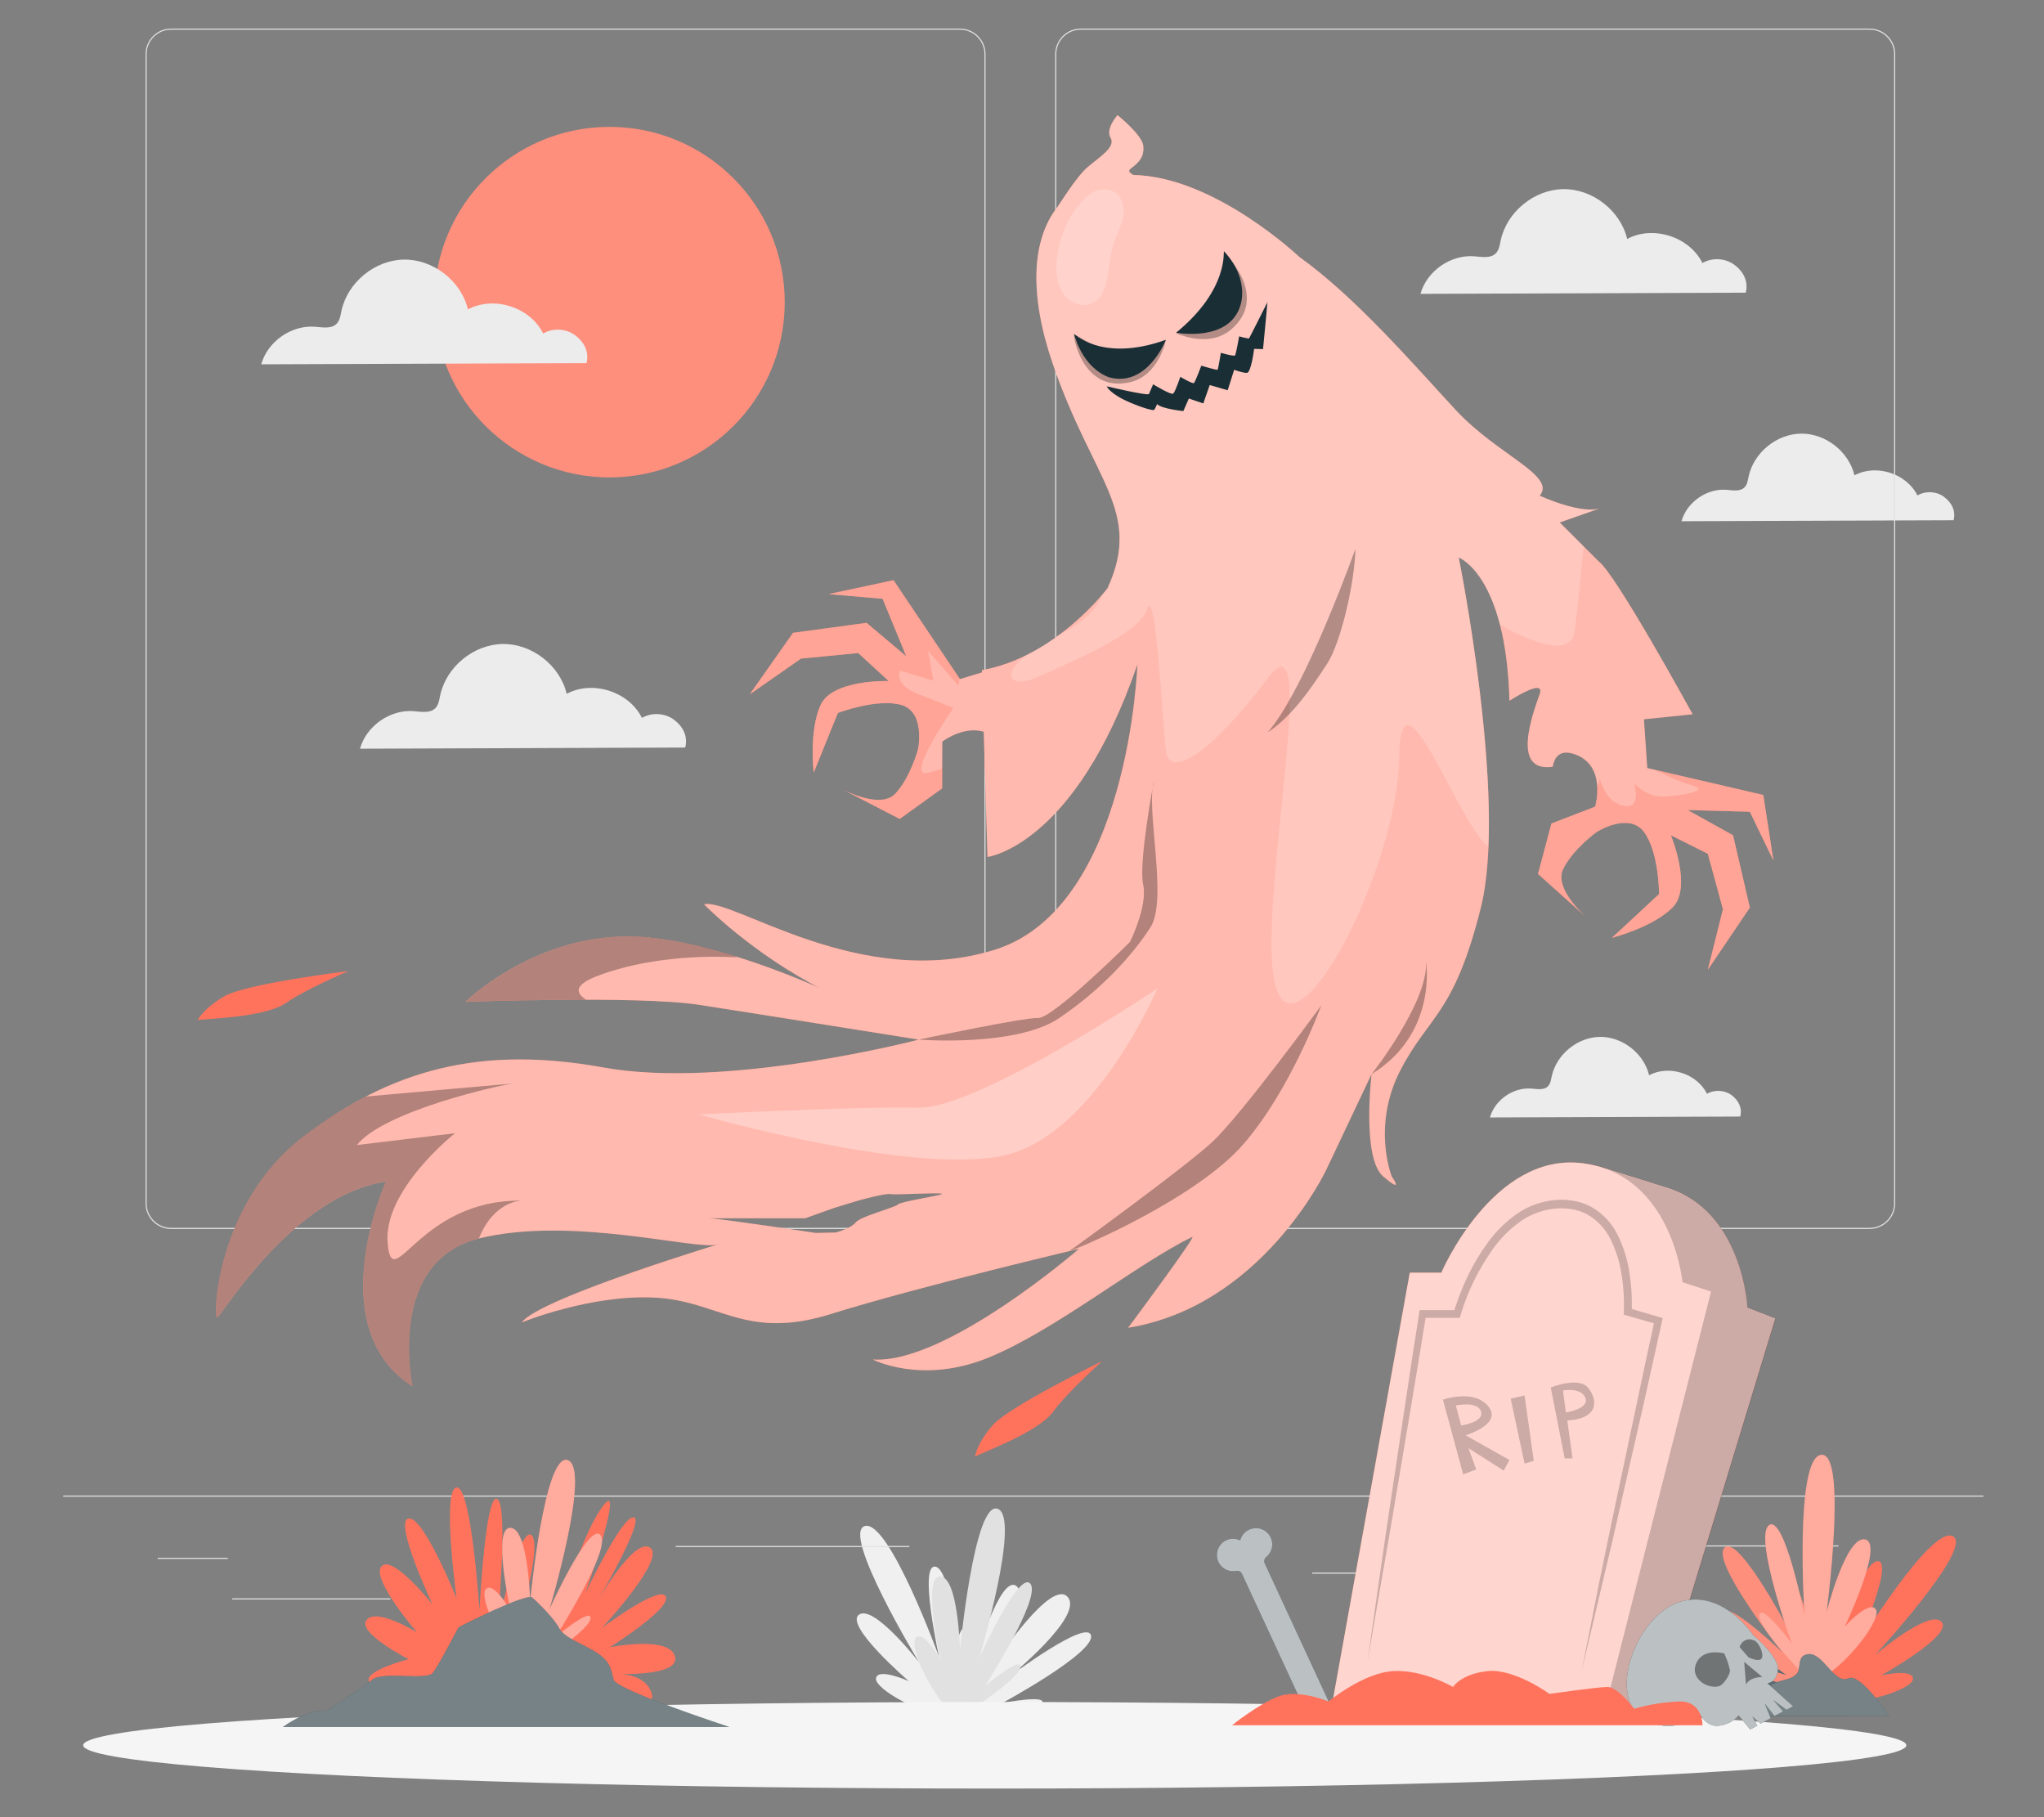 <?xml version="1.0" encoding="UTF-8"?>
<svg id="Layer_2" data-name="Layer 2" xmlns="http://www.w3.org/2000/svg" viewBox="0 0 540 480">
  <rect x="0" y="0" width="540" height="480" fill="#808080" stroke="none"/>
  <defs>
    <style>
      .cls-1, .cls-2, .cls-3, .cls-4, .cls-5, .cls-6, .cls-7, .cls-8, .cls-9, .cls-10, .cls-11, .cls-12, .cls-13, .cls-14, .cls-15, .cls-16, .cls-17, .cls-18 {
        stroke-width: 0px;
      }

      .cls-1, .cls-3, .cls-19, .cls-17 {
        opacity: .2;
      }

      .cls-1, .cls-3, .cls-12, .cls-15, .cls-16 {
        isolation: isolate;
      }

      .cls-1, .cls-8, .cls-12, .cls-14, .cls-16, .cls-17, .cls-18 {
        fill: #fff;
      }

      .cls-2 {
        fill: #ff735d;
      }

      .cls-4 {
        fill: #e1e1e1;
      }

      .cls-5 {
        fill: #ececec;
      }

      .cls-7, .cls-20, .cls-18 {
        opacity: .3;
      }

      .cls-8 {
        opacity: .5;
      }

      .cls-9 {
        fill: #f5f5f5;
      }

      .cls-10 {
        fill: #f0f0f0;
      }

      .cls-11 {
        fill: none;
      }

      .cls-12 {
        opacity: .7;
      }

      .cls-13 {
        fill: #1a2e35;
      }

      .cls-15, .cls-16 {
        opacity: .4;
      }
    </style>
  </defs>
  <g id="Layer_2-2" data-name="Layer 2">
    <g>
      <rect class="cls-11" width="540" height="480"/>
      <g>
        <g>
          <path class="cls-10" d="m253.08,453.78s6.8-17.49,5.19-20.58c-1.61-3.09-4.54,9.37-4.54,9.37,0,0-1.96-27.68-6.54-28.73-4.59-1.05.9,23.83.9,23.83,0,0-13.25-36.41-19.62-34.57-6.37,1.84,14.32,35.97,14.32,35.97,0,0-11.95-15.4-15.87-12.55s13.19,17.56,13.19,17.56c0,0-8.13-3.66-8.68-.81-.55,2.85,12.82,10.38,21.66,10.5Z"/>
          <path class="cls-10" d="m254.29,453.9s18.74-1.02,20.89-3.77c2.15-2.75-10.41-.27-10.41-.27,0,0,24.41-13.21,23.47-17.82-.94-4.61-21.33,10.65-21.33,10.65,0,0,19.49-15.78,15.18-20.83-4.31-5.04-18.65,16.58-18.65,16.58,0,0,9.1-17.24,4.88-19.63-4.21-2.4-10.56,19.26-10.56,19.26,0,0-.02-8.92-2.85-8.24-2.83.68-4.16,15.96-.63,24.07Z"/>
          <path class="cls-4" d="m253.11,453.9s15.89-9.98,16.44-13.42c.55-3.44-9.24,4.81-9.24,4.81,0,0,14.95-23.38,11.89-26.96s-13.5,19.66-13.5,19.66c0,0,11.1-37.12,4.89-39.44s-9.98,37.41-9.98,37.41c0,0-.4-19.48-5.25-19.54-4.85-.05.1,21.96.1,21.96,0,0-4.34-7.79-6.48-5.83-2.14,1.96,4.09,15.98,11.11,21.35Z"/>
        </g>
        <path class="cls-5" d="m178.08,190.13c-2.4-1.81-5.9-2.02-8.49-.5-3.44-6.96-13.03-10.03-19.88-6.36-1.78-7.5-9.17-13.26-16.87-13.16-7.7.09-14.95,6.03-16.55,13.57-.25,1.2-.42,2.51-1.28,3.38-1.39,1.42-3.72.94-5.7.79-6.24-.49-12.52,3.89-14.21,9.92l85.93-.31c.75-2.91-.54-5.51-2.94-7.32Z"/>
        <path class="cls-5" d="m457.5,289.3c-1.85-1.39-4.54-1.55-6.53-.38-2.65-5.35-10.03-7.72-15.3-4.9-1.37-5.77-7.06-10.2-12.99-10.13-5.93.07-11.5,4.64-12.74,10.44-.2.92-.33,1.93-.99,2.6-1.07,1.09-2.86.73-4.39.61-4.8-.37-9.63,3-10.94,7.63l66.13-.24c.58-2.24-.42-4.24-2.26-5.64Z"/>
        <path class="cls-5" d="m458.25,69.98c-2.4-1.81-5.9-2.02-8.49-.5-3.44-6.96-13.03-10.03-19.88-6.36-1.78-7.5-9.17-13.26-16.87-13.16-7.7.09-14.95,6.03-16.55,13.57-.25,1.2-.42,2.51-1.28,3.38-1.39,1.42-3.72.94-5.7.79-6.24-.49-12.52,3.89-14.21,9.92l85.93-.31c.75-2.91-.54-5.51-2.94-7.32Z"/>
        <path class="cls-5" d="m513.66,131.29c-2.01-1.52-4.93-1.69-7.1-.42-2.88-5.82-10.9-8.39-16.63-5.32-1.49-6.27-7.67-11.09-14.12-11.01-6.45.08-12.51,5.04-13.85,11.35-.21,1-.35,2.1-1.07,2.83-1.16,1.19-3.11.79-4.77.66-5.22-.41-10.47,3.26-11.89,8.3l71.88-.26c.63-2.43-.45-4.61-2.46-6.13Z"/>
        <g>
          <g>
            <g>
              <path class="cls-4" d="m493.93,324.63h-208.4c-3.73,0-6.76-3.03-6.76-6.76V14.31c0-3.73,3.03-6.76,6.76-6.76h208.4c3.73,0,6.76,3.03,6.76,6.76v303.55c0,3.73-3.03,6.76-6.76,6.76ZM285.53,7.84c-3.57,0-6.47,2.9-6.47,6.47v303.55c0,3.57,2.9,6.47,6.47,6.47h208.4c3.57,0,6.47-2.9,6.47-6.47V14.31c0-3.57-2.9-6.47-6.47-6.47h-208.4Z"/>
              <path class="cls-4" d="m253.61,324.63H45.21c-3.73,0-6.76-3.03-6.76-6.76V14.31c0-3.73,3.03-6.76,6.76-6.76h208.4c3.73,0,6.76,3.03,6.76,6.76v303.55c0,3.73-3.03,6.76-6.76,6.76ZM45.21,7.84c-3.57,0-6.47,2.9-6.47,6.47v303.55c0,3.57,2.9,6.47,6.47,6.47h208.4c3.57,0,6.47-2.9,6.47-6.47V14.31c0-3.57-2.9-6.47-6.47-6.47H45.21Z"/>
            </g>
            <rect class="cls-4" x="16.68" y="395.04" width="507.32" height=".29"/>
          </g>
          <rect class="cls-4" x="41.67" y="411.49" width="18.52" height=".29"/>
          <rect class="cls-4" x="178.51" y="408.36" width="61.72" height=".29"/>
          <rect class="cls-4" x="61.34" y="422.2" width="41.8" height=".29"/>
          <rect class="cls-4" x="418.33" y="408.21" width="49.8" height=".29"/>
          <rect class="cls-4" x="478.4" y="408.21" width="7.3" height=".29"/>
          <rect class="cls-4" x="346.68" y="415.39" width="62.14" height=".29"/>
        </g>
        <ellipse class="cls-9" cx="262.8" cy="461.01" rx="240.83" ry="11.43"/>
        <g>
          <path class="cls-2" d="m143.42,439.55s8.53-31.28,15.46-41.18c6.94-9.91-4.18,22.38-4.18,22.38,0,0,9.7-20.58,12.75-19.94,3.05.65-10.03,22.88-10.03,22.88,0,0,9.97-17.79,14.32-14.89,4.36,2.91-12.71,21.2-12.71,21.2,0,0,15.33-11.49,16.85-8.28,1.52,3.2-14.81,13.41-14.81,13.41,0,0,15.59-3.16,17.22,2.34,1.63,5.49-15.5,4.68-15.5,4.68,0,0,7.92-.36,9.43,5.37,1.51,5.73-20.83,3.63-28.81-7.97Z"/>
          <path class="cls-2" d="m107.89,438.26s-11.26,2.93-10.47,5.74c.79,2.81,10.47,2.42,10.47,2.42.56,2.25,1.51,4.37,2.82,6.28h23.12c2.75-5.53,10.13-21,8.23-24.16-2.34-3.9-7.29,8.71-7.29,8.71,0,0,8.92-28.53,5.71-31.67-3.22-3.14-9.13,24.57-9.13,24.57,0,0,3.12-32.47,0-34.2-3.12-1.73-4.68,29.38-4.68,29.38,0,0-2.13-32.92-6.06-32.43-3.94.49,0,29.26,0,29.26,0,0-8.81-21.92-12.71-21.05-3.9.87,6.34,22.66,6.34,22.66,0,0-10.41-13.14-13.43-10.06-3.02,3.08,9.35,17.48,9.35,17.48,0,0-10.58-6.59-13.3-3.3-2.73,3.29,11.04,10.37,11.04,10.37Z"/>
          <path class="cls-2" d="m139.55,441.05s15.89-9.98,16.44-13.42c.55-3.44-9.24,4.81-9.24,4.81,0,0,14.95-23.38,11.89-26.96s-13.5,19.66-13.5,19.66c0,0,11.1-37.12,4.89-39.44-6.21-2.32-9.98,37.41-9.98,37.41,0,0-.4-19.48-5.25-19.54-4.85-.05.1,21.96.1,21.96,0,0-4.34-7.79-6.48-5.83-2.14,1.96,4.09,15.98,11.11,21.35Z"/>
          <path class="cls-16" d="m139.55,441.05s15.89-9.98,16.44-13.42c.55-3.44-9.24,4.81-9.24,4.81,0,0,14.95-23.38,11.89-26.96s-13.5,19.66-13.5,19.66c0,0,11.1-37.12,4.89-39.44-6.21-2.32-9.98,37.41-9.98,37.41,0,0-.4-19.48-5.25-19.54-4.85-.05.1,21.96.1,21.96,0,0-4.34-7.79-6.48-5.83-2.14,1.96,4.09,15.98,11.11,21.35Z"/>
          <path class="cls-13" d="m74.71,456.18h117.99s-29.85-9.74-30.59-12.49c-.75-2.76-.73-4.67-4.37-7.08-3.64-2.4-8.62-3.88-10.01-6.51-1.39-2.63-5.66-6.87-7.15-8.12-1.49-1.25-19.19,7.67-19.39,7.85-.21.19-5.12,9.86-6.81,12.02-1.69,2.16-13.26-.47-16.03,1.81-2.77,2.28-12.05,8.2-12.05,8.2,0,0-4.57-.62-11.58,4.32Z"/>
          <path class="cls-16" d="m74.71,456.18h117.99s-29.85-9.74-30.59-12.49c-.75-2.76-.73-4.67-4.37-7.08-3.64-2.4-8.62-3.88-10.01-6.51-1.39-2.63-5.66-6.87-7.15-8.12-1.49-1.25-19.19,7.67-19.39,7.85-.21.19-5.12,9.86-6.81,12.02-1.69,2.16-13.26-.47-16.03,1.81-2.77,2.28-12.05,8.2-12.05,8.2,0,0-4.57-.62-11.58,4.32Z"/>
        </g>
        <g>
          <path class="cls-13" d="m449.97,442.3c2.56-1.27,5.25-.82,7.36-3.14,1.27-1.4.28-4.87,2.32-5.97,5.83-3.07,9.69,9.93,14.83,7.56,3.99-1.83,13.38,12.53,13.38,12.53h-47.12c2.46-5.2,4.24-8.49,9.24-10.98Z"/>
          <g class="cls-20">
            <path class="cls-14" d="m449.97,442.3c2.56-1.27,5.25-.82,7.36-3.14,1.27-1.4.28-4.87,2.32-5.97,5.83-3.07,9.69,9.93,14.83,7.56,3.99-1.83,13.38,12.53,13.38,12.53h-47.12c2.46-5.2,4.24-8.49,9.24-10.98Z"/>
          </g>
          <path class="cls-2" d="m505.4,443.46c.01-2.8-8.41-.91-8.41-.91,0,0,19.14-10.65,15.94-14.15-3.2-3.5-17.6,8.81-17.6,8.81,0,0,26.28-28.44,20.58-31.42-5.7-2.98-25.34,29.09-25.34,29.09,0,0,10.05-22.63,5.45-22.5-4.59.13-11.77,26.06-11.77,26.06,0,0-.37-12.36-2.51-9.79-2.14,2.57.96,20.58.96,20.58,8.42,1.65,22.68-2.97,22.69-5.78Z"/>
          <path class="cls-2" d="m481.76,427.56c-2.17-.8-3.09,6.25-3.09,6.25,0,0-2.84-17.8-6.43-16.34-3.59,1.47,1.92,16.07,1.92,16.07,0,0-14.56-28.35-18.51-24.77-3.95,3.58,15.34,27.81,15.34,27.81,0,0-14.69-14.16-15.86-10.56s16.84,16.46,16.84,16.46c0,0-9.72-3.22-8.28-.82s16.19,5.07,16.19,5.07c3.61-6.07,4.05-18.37,1.88-19.17Z"/>
          <path class="cls-1" d="m481.76,427.56c-2.17-.8-3.09,6.25-3.09,6.25,0,0-2.84-17.8-6.43-16.34-3.59,1.47,1.92,16.07,1.92,16.07,0,0-14.56-28.35-18.51-24.77-3.95,3.58,15.34,27.81,15.34,27.81,0,0-14.69-14.16-15.86-10.56s16.84,16.46,16.84,16.46c0,0-9.72-3.22-8.28-.82s16.19,5.07,16.19,5.07c3.61-6.07,4.05-18.37,1.88-19.17Z"/>
          <path class="cls-2" d="m495.56,425.09c-1.76-2.55-8.19,4.54-8.19,4.54,0,0,10.47-21.85,5.4-22.99-5.07-1.13-10.21,19.2-10.21,19.2,0,0,5.63-42.42-1.44-41.55-7.07.87-4.39,42.45-4.39,42.45,0,0-5.33-26.9-9.4-23.85-4.08,3.05,5.97,31.1,5.97,31.1,0,0-8.26-11-8.52-7.25-.26,3.74,13.99,18.01,13.99,18.01,8.64-3.94,18.55-17.12,16.79-19.67Z"/>
          <path class="cls-16" d="m495.56,425.09c-1.76-2.55-8.19,4.54-8.19,4.54,0,0,10.47-21.85,5.4-22.99-5.07-1.13-10.21,19.2-10.21,19.2,0,0,5.63-42.42-1.44-41.55-7.07.87-4.39,42.45-4.39,42.45,0,0-5.33-26.9-9.4-23.85-4.08,3.05,5.97,31.1,5.97,31.1,0,0-8.26-11-8.52-7.25-.26,3.74,13.99,18.01,13.99,18.01,8.64-3.94,18.55-17.12,16.79-19.67Z"/>
          <path class="cls-13" d="m468.87,444.61c1.99-1.08,4.17-.72,5.85-2.57,1.02-1.12.23-3.88,1.85-4.75,4.59-2.46,7.65,7.91,11.81,6.02,3.19-1.45,10.66,9.98,10.66,9.98h-37.57c1.99-4.14,3.41-6.77,7.4-8.68Z"/>
          <path class="cls-16" d="m468.87,444.61c1.99-1.08,4.17-.72,5.85-2.57,1.02-1.12.23-3.88,1.85-4.75,4.59-2.46,7.65,7.91,11.81,6.02,3.19-1.45,10.66,9.98,10.66,9.98h-37.57c1.99-4.14,3.41-6.77,7.4-8.68Z"/>
          <g id="freepik--Grave--inject-2">
            <path class="cls-2" d="m364.47,450.09l-.64,2.77,72.85,1.49,32.31-106.03-7.33-2.84s-1.2-25.75-21.58-31.81h0l-16.43-5.15c-.49-.17-.99-.33-1.5-.48h-.13c-1.29-.35-2.61-.61-3.94-.78-23.68-3-37.3,28.91-37.3,28.91h-8.33l-20.58,114.32,12.61-.41Z"/>
            <path class="cls-12" d="m364.47,450.09l-.64,2.77,72.85,1.49,32.31-106.03-7.33-2.84s-1.2-25.75-21.58-31.81h0l-16.43-5.15c-.49-.17-.99-.33-1.5-.48h-.13c-1.29-.35-2.61-.61-3.94-.78-23.68-3-37.3,28.91-37.3,28.91h-8.33l-20.58,114.32,12.61-.41Z"/>
            <path class="cls-3" d="m364.58,450.17l60.17-1.59,27.29-107.43-7.54-2.46s-2.19-23.31-20.19-29.92l15.85,4.99h0c20.39,6.08,21.57,31.81,21.57,31.81l7.36,2.83-32.32,106.03-72.85-1.49.67-2.77Z"/>
            <g class="cls-19">
              <polygon class="cls-6" points="399.11 369.46 402.77 386.6 405.2 385.87 402.77 368.6 399.11 369.46"/>
              <path class="cls-6" d="m393.21,371.48c-3.86-4.69-12-1.76-12-1.76l5.34,19.72,3.45-1.29-2.06-5.63,9.33,5.93,1.5-2.8-11.58-6.53s9.83-2.88,6.02-7.63Zm-7.18,5.04l-1.43-5.27s5.57-1.21,6.62,1.43c1.17,2.97-5.2,3.85-5.2,3.85Z"/>
              <path class="cls-6" d="m419.49,366.5c-2.48-2.93-9.8,0-9.8,0l3.68,18.73h2.08l-1.39-10.02c8.73-.5,7.92-5.79,5.43-8.71Zm-5.8,6.62l-.77-5.83s4.78-.93,5.93,1.96c1.14,2.88-5.16,3.87-5.16,3.87Z"/>
            </g>
            <path class="cls-3" d="m361.22,439.25l3.96-22.95c1.35-7.61,2.66-15.28,3.94-23l3.86-23.01c1.24-7.39,2.46-14.79,3.65-22.19h9l.23-.73c1.9-6.31,4.82-12.26,8.66-17.62,1.9-2.63,4.2-4.95,6.82-6.87,2.56-1.9,5.55-3.11,8.71-3.54.78-.11,1.57-.17,2.37-.18.78,0,1.56.07,2.34.17,1.55.19,3.05.65,4.42,1.38,2.76,1.52,4.98,3.87,6.34,6.71,1.43,2.91,2.4,6.03,2.88,9.24.53,3.23.73,6.51.6,9.79v.81l.75.22,7.2,2.07c-1.62,7.41-3.23,14.84-4.77,22.28l-4.9,23.15c-1.64,7.72-3.25,15.44-4.82,23.15l-4.63,23.38,5.45-23.06c1.85-7.67,3.64-15.37,5.35-23.09l5.29-23.15c1.71-7.72,3.43-15.43,5.15-23.15l.21-.89-.87-.26-7.32-2.15c.09-3.16-.1-6.32-.59-9.44-.49-3.43-1.51-6.76-3.02-9.88-1.53-3.27-4.06-5.97-7.22-7.72-1.6-.85-3.35-1.4-5.14-1.62-1.76-.27-3.54-.27-5.3,0-3.51.48-6.85,1.85-9.69,3.97-2.79,2.06-5.23,4.56-7.24,7.38-2.01,2.76-3.75,5.71-5.21,8.8-1.36,2.85-2.51,5.8-3.45,8.81h-9.18l-.13.81c-1.22,7.66-2.4,15.34-3.54,23.06l-3.46,23.08c-1.16,7.67-2.29,15.36-3.4,23.08l-3.29,23.15Z"/>
            <path class="cls-13" d="m443.66,423.17c11.38-3.64,19.49,8.71,19.49,8.71,0,0,6.93,5.8,6.56,9.22-.37,3.42-2.78,3.51-2.78,3.51l6.78,6.1-1.74.93-3.46-2.57,2.57,3-2.28,1.2-2.57-3.27,1.57,3.86-2.65,1.41-2.2-1.86,1.29,2.41-1.86,1-3.04-3.68c-1.38,1.55-3.3,2.51-5.36,2.71-3.54.35-5.36-3.86-5.36-3.86,0,0-5.36,7.54-14.68,1.75-9.33-5.8-1.66-26.92,9.72-30.56Z"/>
            <path class="cls-12" d="m443.66,423.17c11.38-3.64,19.49,8.71,19.49,8.71,0,0,6.93,5.8,6.56,9.22-.37,3.42-2.78,3.51-2.78,3.51l6.78,6.1-1.74.93-3.46-2.57,2.57,3-2.28,1.2-2.57-3.27,1.57,3.86-2.65,1.41-2.2-1.86,1.29,2.41-1.86,1-3.04-3.68c-1.38,1.55-3.3,2.51-5.36,2.71-3.54.35-5.36-3.86-5.36-3.86,0,0-5.36,7.54-14.68,1.75-9.33-5.8-1.66-26.92,9.72-30.56Z"/>
            <path class="cls-15" d="m461.29,445.05l-.5-6.08,4.8,4c-3.86.13-4.3,2.08-4.3,2.08Z"/>
            <path class="cls-15" d="m457.05,441.23c0,1.2-1.8,3.99-3.09,4.23-3.31.66-7.76-2.46-5.69-6.43,1.96-3.77,7.25-2.29,7.25-2.29.68,1.43,1.19,2.94,1.52,4.49Z"/>
            <path class="cls-15" d="m461.94,437.76s2.75,1.41,3.47.31c.72-1.11-.77-4.46-2.14-4.82-.15-.07-.31-.12-.47-.16-1.44-.33-2.88.57-3.21,2.01l2.34,2.66Z"/>
            <path class="cls-13" d="m322.92,407.54c-1.12,1-1.64,2.52-1.36,4,.44,2.33,2.69,3.86,5.02,3.42.62-.13,1.26.18,1.53.76l17.35,37.44h7.28l-18.62-40.22c-.26-.58-.09-1.27.41-1.66.02-.02.04-.03.06-.05,1.81-1.54,2.04-4.26.49-6.07-.94-1.13-2.4-1.68-3.86-1.47-1.73.23-3.15,1.5-3.58,3.19-1.57-.77-3.45-.51-4.75.66h.01Z"/>
            <path class="cls-12" d="m322.92,407.54c-1.12,1-1.64,2.52-1.36,4,.44,2.33,2.69,3.86,5.02,3.42.62-.13,1.26.18,1.53.76l17.35,37.44h7.28l-18.62-40.22c-.26-.58-.09-1.27.41-1.66.02-.02.04-.03.06-.05,1.81-1.54,2.04-4.26.49-6.07-.94-1.13-2.4-1.68-3.86-1.47-1.73.23-3.15,1.5-3.58,3.19-1.57-.77-3.45-.51-4.75.66h.01Z"/>
            <path class="cls-2" d="m443.61,449.44c-4.01.16-8,.8-11.86,1.9,0,0-4.37-5.78-7.09-5.74-2.71.04-15.31,1.83-15.31,1.83,0,0-9.21-6.71-16.25-6.02-7.04.69-9.24,4.19-9.24,4.19,0,0-7.87-4.62-15.77-4.19-7.9.42-17.12,8.03-17.12,8.03,0,0-7.87-3.34-13.18-1.35-5.31,1.99-12.3,7.63-12.3,7.63h124.29s.1-6.47-6.19-6.28Z"/>
          </g>
        </g>
        <g>
          <g id="freepik--Moon--inject-2">
            <circle class="cls-2" cx="161.02" cy="79.81" r="46.29"/>
            <circle class="cls-1" cx="161.02" cy="79.81" r="46.29"/>
          </g>
          <path class="cls-5" d="m151.99,88.59c-2.4-1.81-5.9-2.02-8.49-.5-3.44-6.96-13.03-10.03-19.88-6.36-1.78-7.5-9.17-13.26-16.87-13.16-7.7.09-14.95,6.03-16.55,13.57-.25,1.2-.42,2.51-1.28,3.38-1.39,1.42-3.72.94-5.7.79-6.24-.49-12.52,3.89-14.21,9.92l85.93-.31c.75-2.91-.54-5.51-2.94-7.32Z"/>
        </g>
        <g>
          <path class="cls-2" d="m468.51,227.31l-2.67-17.32-30.65-7.11-.89-12.88,12.88-1.33s-20.43-37.31-24.87-40.42l-10.26-10.25,11.11-3.9c-5.1,2.1-16.39-3.17-16.39-3.17,4.44-5.33-11.1-10.66-22.21-22.65-11.1-11.99-26.41-29.78-41.31-40.42,0,0-22.31-21.19-43.78-21.64-1.08-.54-1.55-1.09-.79-1.66,2.36-1.76,3.6-3.12,3.36-6-.24-2.88-6.8-8.15-6.8-8.15,0,0-3.27,3.6-1.83,6,1.44,2.4-2.88,5.04-6,7.67-3.12,2.64-7.54,9.98-8.11,10.69l-.02.03c-.25.32-.5.65-.73.99l-.08.11s0,0,0,0c-5.72,8.38-6.58,22.01-.35,40.17,10.66,31.09,23.81,38.85,14.49,59.29,0,0-13.61,18.19-33.2,21.65l.02.6-5.83,1.77-17.54-26.12-17.14,3.67,14.25,1.23,6.26,15.2-10.49-8.84-19.43,2.64-11.41,16.22,13.52-9.42,15.12-1.47,8.04,7.4s-14.92-.5-18.01,6.37c-3.09,6.88-1.79,17.79-1.79,17.79l6.37-15.73s10.38-3.95,16.78-2.11c6.4,1.84,4.42,11.62,4.42,11.62,0,0-1.94,7.39-5.98,11.78-3.49,3.79-11.57.11-13.71-.96l14.84,7.66,11.19-8.06.05-12.37s5.69-4.28,10.95-2.58l.99,33.06s23.08-2.85,39.6-50.82c0,0-2.11,64.22-37.64,75.32-35.53,11.1-69.29-13.77-76.84-11.99,0,0,12.44,12.88,31.54,22.65l-1.17-.61s-26.48-12.15-47-13.43c-27.25-1.7-46.39,17.15-46.39,17.15,0,0,45.75-1.67,61.58.77,15.83,2.44,58.16,9.21,58.16,9.21,0,0-50.65,13.26-83.27,7.36-32.62-5.9-56.05.58-79.21,18.2-23.16,17.62-24.04,48.4-22.83,47.83s20.2-32.41,44.55-35.89c0,0-17.39,38.45,7,54.05,0,0-7.01-32.99,17.61-39.04,24.62-6.05,57.34,3.23,62.95,1.6,5.61-1.63-46.9,13.96-51.66,20.58,0,0,18.1-7.43,35.16-6.55,17.06.89,23.92,11.41,46.58,4.31,22.66-7.1,65.47-17.2,65.47-17.2,0,0-35.25,30.59-54.49,29.24,0,0,12.92,6.73,30.62-.52,17.69-7.24,39.37-24.9,53.77-31.85,1.48-.71-16.92,23.99-16.92,23.99,35.42-5.76,52.32-41.7,52.32-41.7l11.99-25.32s-2.67,22.21,3.11,27.09c5.77,4.89,2.22,0,2.22,0,0,0-5.33-13.32,2.22-27.98,7.55-14.66,14.21-14.66,21.32-43.08,7.11-28.43-5.85-92.48-5.85-92.48,0,0,12.51,4.54,13.4,37.85,0,0,9.56-6.23,7.99-1.78-1.87,5.33-7.62,20.77,3.43,19.22.46-2.59,1.95-4.78,6.06-3.23,8.28,3.11,5.17,13.77,5.17,13.77l-11.55,4.44-3.55,13.32,12.43,11.14c-1.76-1.62-8.07-7.87-5.77-12.48,2.67-5.33,8.88-9.77,8.88-9.77,0,0,8.44-5.33,12.44,0,4,5.33,4,16.43,4,16.43l-12.44,11.55s10.66-2.66,15.99-7.99c5.33-5.33-.44-19.1-.44-19.1l9.77,4.89,4,14.66-4,15.99,11.1-16.43-4.44-19.1-11.99-6.66,16.43.44,6.22,12.88Zm-219.68,88.1c-1.11.56-10.83,1.94-11.66,2.78-.83.83-9.72,3.05-11.11,4.72-1.39,1.67-5.27,2.65-5.27,2.65l-5.28.12s-24.14-3.65-28.17-3.89h25.39s7.77-2.77,7.77-2.77l6.39-1.94s6.94-1.94,8.33-1.67c1.39.28,14.71-.56,13.6,0Z"/>
          <path class="cls-8" d="m468.51,227.31l-2.67-17.32-30.65-7.11-.89-12.88,12.88-1.33s-20.43-37.31-24.87-40.42l-10.26-10.25,11.11-3.9c-5.1,2.1-16.39-3.17-16.39-3.17,4.44-5.33-11.1-10.66-22.21-22.65-11.1-11.99-26.41-29.78-41.31-40.42,0,0-22.31-21.19-43.78-21.64-1.08-.54-1.55-1.09-.79-1.66,2.36-1.76,3.6-3.12,3.36-6-.24-2.88-6.8-8.15-6.8-8.15,0,0-3.27,3.6-1.83,6,1.44,2.4-2.88,5.04-6,7.67-3.12,2.64-7.54,9.98-8.11,10.69l-.02.03c-.25.32-.5.65-.73.99l-.08.11s0,0,0,0c-5.72,8.38-6.58,22.01-.35,40.17,10.66,31.09,23.81,38.85,14.49,59.29,0,0-13.61,18.19-33.2,21.65l.02.6-5.83,1.77-17.54-26.12-17.14,3.67,14.25,1.23,6.26,15.2-10.49-8.84-19.43,2.64-11.41,16.22,13.52-9.42,15.12-1.47,8.04,7.4s-14.92-.5-18.01,6.37c-3.09,6.88-1.79,17.79-1.79,17.79l6.37-15.73s10.38-3.95,16.78-2.11c6.4,1.84,4.42,11.62,4.42,11.62,0,0-1.94,7.39-5.98,11.78-3.49,3.79-11.57.11-13.71-.96l14.84,7.66,11.19-8.06.05-12.37s5.69-4.28,10.95-2.58l.99,33.06s23.08-2.85,39.6-50.82c0,0-2.11,64.22-37.64,75.32-35.53,11.1-69.29-13.77-76.84-11.99,0,0,12.44,12.88,31.54,22.65l-1.17-.61s-26.48-12.15-47-13.43c-27.25-1.7-46.39,17.15-46.39,17.15,0,0,45.75-1.67,61.58.77,15.83,2.44,58.16,9.21,58.16,9.21,0,0-50.65,13.26-83.27,7.36-32.62-5.9-56.05.58-79.21,18.2-23.16,17.62-24.04,48.4-22.83,47.83s20.2-32.41,44.55-35.89c0,0-17.39,38.45,7,54.05,0,0-7.01-32.99,17.61-39.04,24.62-6.05,57.34,3.23,62.95,1.6,5.61-1.63-46.9,13.96-51.66,20.58,0,0,18.1-7.43,35.16-6.55,17.06.89,23.92,11.41,46.58,4.31,22.66-7.1,65.47-17.2,65.47-17.2,0,0-35.25,30.59-54.49,29.24,0,0,12.92,6.73,30.62-.52,17.69-7.24,39.37-24.9,53.77-31.85,1.48-.71-16.92,23.99-16.92,23.99,35.42-5.76,52.32-41.7,52.32-41.7l11.99-25.32s-2.67,22.21,3.11,27.09c5.77,4.89,2.22,0,2.22,0,0,0-5.33-13.32,2.22-27.98,7.55-14.66,14.21-14.66,21.32-43.08,7.11-28.43-5.85-92.48-5.85-92.48,0,0,12.51,4.54,13.4,37.85,0,0,9.56-6.23,7.99-1.78-1.87,5.33-7.62,20.77,3.43,19.22.46-2.59,1.95-4.78,6.06-3.23,8.28,3.11,5.17,13.77,5.17,13.77l-11.55,4.44-3.55,13.32,12.43,11.14c-1.76-1.62-8.07-7.87-5.77-12.48,2.67-5.33,8.88-9.77,8.88-9.77,0,0,8.44-5.33,12.44,0,4,5.33,4,16.43,4,16.43l-12.44,11.55s10.66-2.66,15.99-7.99c5.33-5.33-.44-19.1-.44-19.1l9.77,4.89,4,14.66-4,15.99,11.1-16.43-4.44-19.1-11.99-6.66,16.43.44,6.22,12.88Zm-219.68,88.1c-1.11.56-10.83,1.94-11.66,2.78-.83.83-9.72,3.05-11.11,4.72-1.39,1.67-5.27,2.65-5.27,2.65l-5.28.12s-24.14-3.65-28.17-3.89h25.39s7.77-2.77,7.77-2.77l6.39-1.94s6.94-1.94,8.33-1.67c1.39.28,14.71-.56,13.6,0Z"/>
          <path class="cls-17" d="m416,166.73c.95-7.28,1.9-17.24,2.37-22.42l-6.31-6.3,11.11-3.9c-5.1,2.1-16.39-3.17-16.39-3.17,4.44-5.33-11.1-10.66-22.21-22.65-11.1-11.99-26.41-29.78-41.31-40.42,0,0-22.31-21.19-43.78-21.64-1.08-.54-1.55-1.09-.79-1.66,2.36-1.76,3.6-3.12,3.36-6-.24-2.88-6.8-8.15-6.8-8.15,0,0-3.27,3.6-1.83,6,1.44,2.4-2.88,5.04-6,7.67-3.12,2.64-7.54,9.98-8.11,10.69l-.02.03c-.25.32-.5.65-.73.99l-.08.11s0,0,0,0c-5.72,8.38-6.58,22.01-.35,40.17,10.66,31.09,23.81,38.85,14.49,59.29,0,0-.5.67-1.44,1.77-1.31,3.34-4.35,7.03-11.07,10.36h0c-2.74,2.05-5.86,4.05-9.3,5.73-6.82,5.61-3.25,8.64,3.44,5.56,8.73-4.02,26.59-11.16,28.82-17.85,2.23-6.7,4.05,29.64,4.92,37.36.88,7.72,12.22.58,26.86-19.06,14.64-19.64-3.3,61.11,2.14,81.24,5.44,20.13,32.3-30.8,32.67-60.7.32-26.28,15.87,18.43,23.57,23.91,1.26-31.31-7.86-76.4-7.86-76.4,0,0,6.98,2.54,10.88,17.7,5.95,3.37,18.72,9.62,19.74,1.77Z"/>
          <path class="cls-7" d="m323.78,67.55c.54-.1,11.42,11.13,1.4,19.54-5.95,4.99-14.46.92-14.46.92,0,0,10.71-6.56,11.16-6.64s1.91-13.82,1.91-13.82Z"/>
          <path class="cls-13" d="m323.37,66.37c-.28-.3,1.47,9.97-12.66,21.51,0,0,14.05,2.64,17-7.24,0,0,2.55-6.89-4.35-14.27Z"/>
          <path class="cls-13" d="m292.42,102.05s10.9,2.59,11.13,2.01c.22-.58,1.1-2.55,1.1-2.55,0,0,4.74,2.92,5.3,2.45s1.87-4.42,1.87-4.42c0,0,3.22,1.89,3.58,1.65s1.97-4.59,1.97-4.59c0,0,4.15,1.25,4.31,1.05.16-.2.86-4.45.86-4.45,0,0,3.5,1.01,3.75.68.25-.33,1.08-5.03,1.08-5.03,0,0,2.48.68,2.62.53.14-.15,4.85-9.56,4.85-9.56,0,0-.53,6.18-1.16,12.4l-2.36-.07s-.77,6.37-1.94,6.35c-1.17-.02-3.33-.81-3.33-.81l-1.71,5.39-4.75-1.37-1.69,4.85-3.82-1.29-1.45,3.31s-5.71-.56-6.94-1.84c0,0-.53,1.32-.79,1.54s-2.89-.48-6.34-1.95c-5.45-2.32-6.17-4.28-6.17-4.28Z"/>
          <path class="cls-2" d="m257.62,384.74c1.43-.91,16.5-6.3,20.57-11.8,4.07-5.5,12.99-13.4,12.99-13.4,0,0-24.64,11.96-28.96,16.97s-4.61,8.23-4.61,8.23Z"/>
          <path class="cls-2" d="m52.23,269.47c1.65-.4,17.65-.62,23.28-4.51,5.63-3.89,16.63-8.48,16.63-8.48,0,0-27.19,3.35-32.89,6.69-5.7,3.34-7.02,6.3-7.02,6.3Z"/>
          <path class="cls-7" d="m362.36,283.72s14.91-18.85,14.4-29.64c0,0,3.07,18.93-14.4,29.64Z"/>
          <path class="cls-7" d="m282.5,330.48c2.52-.71,33.44-13.81,45.98-28.24,12.54-14.43,20.58-36.66,20.58-36.66,0,0-21.2,29.09-28.93,36.19-7.73,7.1-37.62,28.71-37.62,28.71Z"/>
          <path class="cls-7" d="m242.74,274.61s25.71,2.03,37.11-5.71c11.39-7.74,19.3-16.6,24.05-23.88,4.75-7.28-1.27-31.14.95-38.83,0,0-4.11,21.74-2.85,27.44,1.27,5.7-3.48,15.19-3.48,15.19,0,0-20.35,20.23-24.26,20.08-3.91-.15-31.52,5.71-31.52,5.71Z"/>
          <path class="cls-7" d="m283.77,88.26c-.4.38,2.26,15.79,14.96,12.65,7.54-1.86,9.27-11.14,9.27-11.14,0,0-11.61,4.78-11.94,5.1-.33.32-12.29-6.61-12.29-6.61Z"/>
          <path class="cls-13" d="m283.77,88.26c-.11-.39,7.03,7.62,24.23,1.51,0,0-4.84,12.52-14.83,9.94,0,0-6.66-1.72-9.4-11.44Z"/>
          <g class="cls-20">
            <path class="cls-6" d="m358.09,145.01c-4.26,11.65-14.97,39.22-23.23,48.47,6.49-4.15,11.81-12.13,15.69-18.05,3.88-5.93,7.38-22.14,7.54-30.42Z"/>
          </g>
          <path class="cls-18" d="m305.77,261.1s-47.41,31.82-63.04,31.47c-15.62-.36-58.17,1.79-58.17,1.79,0,0,59.66,17.16,82.57,10.37,22.91-6.79,38.64-43.62,38.64-43.62Z"/>
          <g>
            <path class="cls-7" d="m126.51,327.14c3.98-9.97,11.2-9.99,11.2-9.99-27.17-.31-34.05,25.3-35.3,11.24-1.25-14.06,17.8-29.05,17.8-29.05l-25.93,3.12c7.18-9.06,38.11-15.93,41.23-16.24,3.08-.31-37.64,3.32-38.82,3.42-5.57,2.89-11.02,6.38-16.45,10.52-23.16,17.62-24.04,48.4-22.83,47.83s20.2-32.41,44.55-35.89c0,0-17.39,38.45,7,54.05,0,0-6.99-32.92,17.54-39.02Z"/>
            <path class="cls-7" d="m123,264.63s15.68-.57,31.86-.56c-2.88-1.8-3.16-3.94,2.93-6.26,17.18-6.56,36.93-4.91,36.93-4.91,0,0-.27-.15-.74-.4-7.84-2.41-16.65-4.53-24.58-5.02-27.25-1.7-46.39,17.15-46.39,17.15Z"/>
          </g>
          <g class="cls-20">
            <path class="cls-2" d="m462.29,239.75l-4.44-19.1-11.99-6.66,16.43.44,6.22,12.88-2.67-17.32-28.77-6.67s5.41,2.84,10.05,4.13c4.65,1.29-1.81,2.58-6.97,2.97-5.16.39-8.39-3.48-8.39-3.48,0,0,2.19,7.49-3.36,5.81-4.11-1.24-5.53-6.02-5.83-7.37,0,.05.01.08.02.14.1.66-.18,1.41-.64,2.16.19,2.93-.53,5.43-.53,5.43l-11.55,4.44-3.55,13.32,12.43,11.14c-1.76-1.62-8.07-7.87-5.77-12.48,2.67-5.33,8.88-9.77,8.88-9.77,0,0,8.44-5.33,12.44,0,4,5.33,4,16.43,4,16.43l-12.44,11.55s10.66-2.66,15.99-7.99c5.33-5.33-.44-19.1-.44-19.1l9.77,4.89,4,14.66-4,15.99,11.1-16.43Z"/>
            <path class="cls-7" d="m422.58,205.37c-.08-.49-.1-.43,0,0h0Z"/>
            <path class="cls-2" d="m209.53,167.16l-11.41,16.22,13.52-9.42,15.12-1.47,8.04,7.4s-14.92-.5-18.01,6.37c-3.09,6.88-1.79,17.79-1.79,17.79l6.37-15.73s10.38-3.95,16.78-2.11c6.4,1.84,4.42,11.62,4.42,11.62,0,0-1.94,7.39-5.98,11.78-3.49,3.79-11.57.11-13.71-.96l14.84,7.66,11.19-8.06.02-5.19c-1.11.35-2.35.71-3.77,1.07-6.39,1.64,6.72-17.11,6.72-17.11,0,0-2.3-.99-9.15-3.62-6.85-2.63-5-6.25-5-6.25l8.88,2.63-1.45-7.9,8.03,9.21.31-1.88-17.44-25.97-17.14,3.67,14.25,1.23,6.26,15.2-10.49-8.84-19.43,2.64Z"/>
          </g>
          <g class="cls-19">
            <path class="cls-14" d="m289.16,50.48c-6.15,3.68-9.7,12.23-10.06,19.39-.14,2.81.32,5.79,2.05,8.01,1.73,2.22,4.97,3.42,7.49,2.18,2.6-1.28,3.57-4.46,4.03-7.32.46-2.9.68-5.86,1.62-8.64.63-1.86,1.57-3.61,2.14-5.5s.61-3.94-.17-5.75c-1.49-3.49-5.31-3.15-7.11-2.36"/>
          </g>
        </g>
      </g>
    </g>
  </g>
</svg>